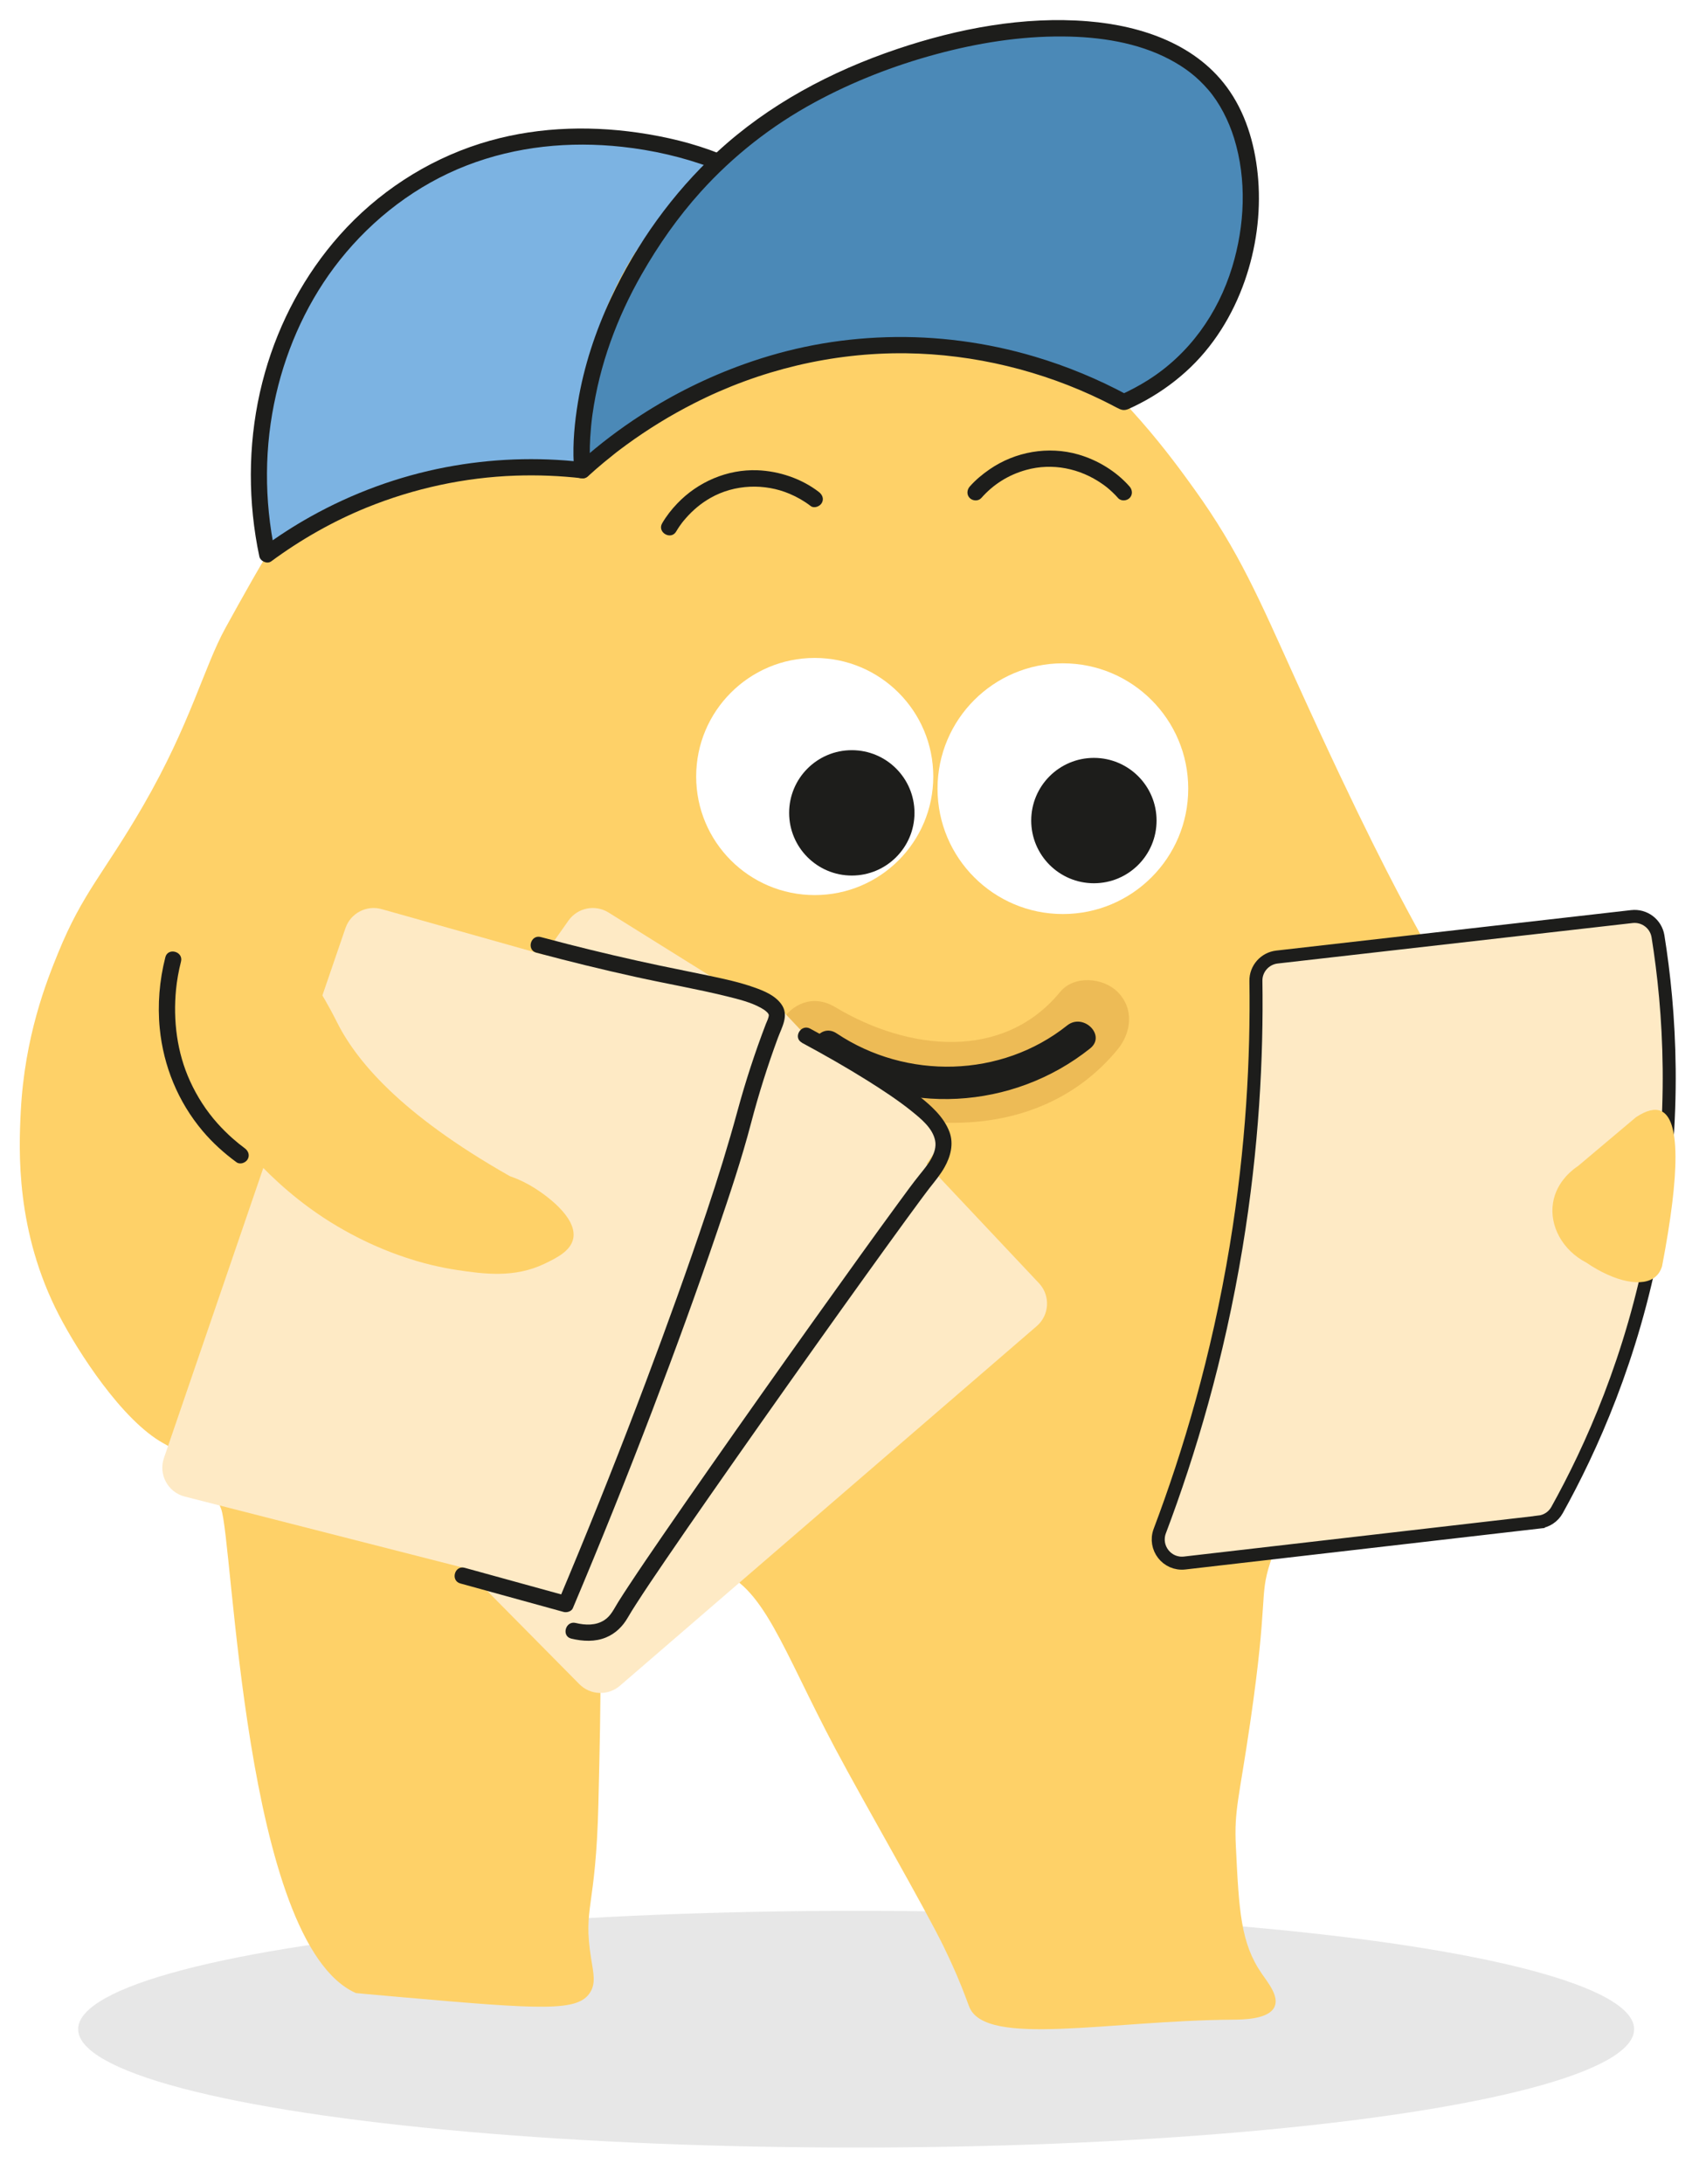 <svg viewBox="131.202 67.18 524.807 671.801" xmlns:xlink="http://www.w3.org/1999/xlink" xmlns="http://www.w3.org/2000/svg" id="Calque_8" style="max-height: 500px" width="524.807" height="671.801"><defs><style>.cls-1{fill:#fed168;}.cls-2{fill:#1d1d1b;}.cls-3{fill:#4b89b7;}.cls-4,.cls-5{fill:#feeac5;}.cls-6{fill:#b0b0b0;}.cls-7{fill:#fff;}.cls-8{fill:#7cb3e2;}.cls-9{filter:url(#AI_FlouGaussien_4);opacity:.3;}.cls-5{stroke:#1d1d1b;stroke-miterlimit:10;stroke-width:4px;}.cls-10{fill:#edbb56;}</style><filter id="AI_FlouGaussien_4"><feGaussianBlur stdDeviation="4"/></filter></defs><g class="cls-9"><ellipse ry="36.41" rx="239.33" cy="691.32" cx="394.57" class="cls-6"/></g><path d="M453.56,170.21c22.6,16.2,38.35,38.12,45.01,47.37,13.82,19.22,19.97,33.83,31.08,58.35,40.72,89.85,41.97,78.65,47.14,100.03,18.29,75.69-13.51,123.29-13.51,123.29-17.74,26.55-33.22,23.22-41.38,48.72-3.4,10.61-.45,10.36-6.13,49.23-3.4,23.26-4.94,26.65-4.39,37.79.97,19.86,1.48,29.78,7.91,39.15,1.99,2.9,5.42,7.03,4.01,10.23-1.75,3.99-9.82,3.99-13.07,4.02-37.78.29-75.52,8.44-80.78-3.76-.49-1.13-1.53-4.36-4.01-10.14,0,0-1.82-4.24-3.96-8.61-6-12.29-24.16-43.61-33.3-60.81-16.5-31.06-22.16-50.76-37.03-55.08-3.02-.87-6.9-1.32-8.64-1.52-5.74-.66-23.88-2.76-28.19,4.73-1.78,3.09-.61,6.76.02,8.94,2.06,7.12,1.78,24.6.95,59.63-.78,33.11-4.8,31.63-2.26,47.7.73,4.65,1.52,7.64-.29,10.54-3.73,5.94-14.57,5.28-57.65,1.49-9.56-.84-14.34-1.26-14.42-1.3-34.58-15.38-37.76-139.65-41.48-149.02-2.2-5.54-5.59-9.98-5.59-9.98,0,0,0,0,0,0-4.94-6.29-10.68-9.29-12.22-10.15-12.68-7.07-26.18-28.08-31.98-39.26-13.4-25.82-12.43-50.66-11.81-62.75,1.18-23.02,7.9-39.95,11.44-48.63,7.67-18.83,14.06-24.4,26.26-45.5,14.51-25.09,18.7-42.68,25.26-54.57,20.64-37.41,51.53-93.37,114.15-112.57,48.46-14.86,102.53-3.6,138.88,22.46Z" class="cls-1"/><path d="M433.07,220.37c3.63-4.14,8.27-7.11,13.81-8.65,8.07-2.24,16.55-.48,23.36,4.27,1.21.84,1.97,1.45,3.22,2.63.59.56,1.16,1.14,1.69,1.75.89,1.01,2.62.91,3.54,0,1.01-1.01.89-2.52,0-3.54-4.1-4.67-9.82-8.14-15.77-9.86-9.25-2.66-19.4-.88-27.3,4.57-2.21,1.52-4.32,3.27-6.1,5.29-.89,1.01-1,2.54,0,3.54.91.91,2.64,1.02,3.54,0h0Z" class="cls-2"/><path d="M339.21,230.66c.32-.55.66-1.08,1.02-1.61.29-.43.6-.84.91-1.25-.35.46.13-.16.23-.28.26-.31.52-.62.79-.93,2.24-2.55,4.7-4.61,7.62-6.27,7.44-4.23,16.68-4.49,24.29-1.27,2.3.97,4.52,2.23,6.5,3.76,1.07.83,2.8.16,3.42-.9.75-1.29.18-2.59-.9-3.42-5.32-4.1-12.23-6.42-18.91-6.67-9.26-.34-18.3,3.57-24.66,10.25-1.75,1.83-3.35,3.87-4.62,6.06-1.62,2.79,2.7,5.31,4.32,2.52h0Z" class="cls-2"/><circle r="36.47" cy="306.02" cx="381.83" class="cls-7"/><circle r="38.56" cy="309.76" cx="458.17" class="cls-7"/><circle r="19.28" cy="317.2" cx="393.24" class="cls-2"/><circle r="19.28" cy="319.57" cx="467.71" class="cls-2"/><path d="M375.52,398.54c30.69,18.42,74.67,21.61,99.49-8.58,4.28-5.21,5.1-12.58,0-17.68-4.42-4.42-13.37-5.24-17.68,0-17.56,21.35-46.77,18.13-69.2,4.67-13.83-8.3-26.41,13.31-12.62,21.59h0Z" class="cls-10"/><path d="M383.53,393.67c25.44,17,59.28,14.91,83.02-4.01,5.03-4.01-2.09-11.04-7.07-7.07-20.27,16.15-49.44,16.78-70.9,2.44-5.37-3.59-10.38,5.07-5.05,8.63h0Z" class="cls-2"/><path d="M604.65,535.34c-36.34,4.2-72.67,8.4-109.01,12.59-5.44.63-9.59-4.72-7.66-9.84,9-23.83,17.82-53.19,23.47-87.35,5.08-30.75,6.45-58.47,6.1-81.85-.06-3.74,2.75-6.91,6.47-7.34,36.4-4.15,72.79-8.3,109.19-12.45,3.88-.44,7.42,2.24,8.03,6.09,3.58,22.37,5.99,55.19-1.19,93.63-6.72,36-19.45,64.08-29.87,82.83-1.14,2.05-3.2,3.42-5.53,3.68Z" class="cls-5"/><path d="M309.42,585.19c-27.47-27.78-54.94-55.57-82.41-83.35-3.76-3.8-3.48-10,.61-13.45,43.94-36.99,87.87-73.97,131.81-110.96,3.72-3.13,9.24-2.81,12.57.73,26.27,27.9,52.54,55.8,78.81,83.7,3.57,3.8,3.26,9.81-.69,13.21-42.74,36.87-85.47,73.74-128.21,110.61-3.65,3.15-9.11,2.93-12.5-.5Z" class="cls-4"/><path d="M310.64,564c-33.64-19.87-67.28-39.74-100.93-59.61-4.6-2.72-5.91-8.79-2.83-13.16,33.06-46.96,66.12-93.92,99.18-140.88,2.8-3.97,8.21-5.07,12.34-2.5,32.51,20.29,65.02,40.57,97.54,60.86,4.42,2.76,5.65,8.65,2.7,12.95-31.93,46.54-63.86,93.08-95.79,139.63-2.73,3.97-8.06,5.16-12.21,2.71Z" class="cls-4"/><path d="M377.9,387.92c6.82,3.67,13.57,7.51,20.14,11.62,4.64,2.91,9.62,6.19,13.61,9.42,2.98,2.41,6.46,5.23,7.22,9.03.76,3.81-2.43,7.62-4.66,10.37-2.33,2.88-4.49,5.91-6.69,8.89-3.82,5.2-7.59,10.43-11.36,15.66-4.9,6.81-9.79,13.64-14.66,20.47-5.4,7.57-10.78,15.15-16.14,22.74-5.37,7.6-10.72,15.2-16.04,22.82-4.74,6.77-9.45,13.56-14.14,20.37-3.52,5.12-7.03,10.25-10.45,15.44-1.14,1.72-2.27,3.45-3.36,5.2-1.28,2.05-2.21,4.22-4.24,5.54-2.66,1.73-5.87,1.59-8.84.88-3.13-.75-4.46,4.07-1.33,4.82,3.53.84,7.3,1.05,10.71-.38,2.9-1.21,5.1-3.39,6.65-6.08.77-1.33,1.58-2.63,2.41-3.92,2.98-4.65,6.08-9.21,9.19-13.77,4.47-6.55,8.98-13.08,13.52-19.58,5.31-7.63,10.65-15.23,16-22.83,5.53-7.85,11.08-15.68,16.64-23.51,5.13-7.22,10.28-14.43,15.45-21.62,4.12-5.74,8.25-11.46,12.41-17.17,1.48-2.03,2.97-4.07,4.47-6.09.58-.78,1.16-1.56,1.74-2.33.23-.31.46-.61.7-.92.1-.14.21-.27.31-.41.37-.48-.4.51-.04.05,1.63-2.07,3.31-4.07,4.62-6.38,1.87-3.3,2.91-7.21,1.55-10.89-.88-2.38-2.39-4.5-4.12-6.34-3.05-3.25-6.81-5.91-10.45-8.45-5.66-3.95-11.57-7.56-17.54-11.01-3.56-2.06-7.15-4.05-10.77-6-2.83-1.53-5.36,2.79-2.52,4.32h0Z" class="cls-2"/><path d="M301.6,556.5c-37.86-9.67-75.71-19.34-113.57-29.01-5.18-1.32-8.13-6.78-6.4-11.84,18.61-54.33,37.23-108.66,55.84-162.99,1.58-4.6,6.47-7.17,11.15-5.85,36.89,10.39,73.77,20.77,110.66,31.16,5.02,1.41,7.85,6.73,6.22,11.68-17.65,53.61-35.29,107.23-52.94,160.84-1.51,4.58-6.3,7.2-10.97,6.01Z" class="cls-4"/><path d="M296.22,360.21c10.11,2.7,20.28,5.2,30.51,7.45,9.31,2.06,18.73,3.68,27.98,5.95,3.68.91,7.53,1.85,10.66,3.62.3.17.6.35.89.54.15.1.74.57.35.24.22.19.43.39.64.59.11.11.2.22.3.34-.18-.22-.18-.3-.04-.01.06.12.14.24.2.36-.02-.04-.23-.55-.07-.15.13.31.07.64.08.11-.02,1.06-.56,1.94-.94,2.93-3.33,8.71-6.23,17.59-8.68,26.59-2.86,10.52-6.08,20.91-9.55,31.25-5.89,17.57-12.19,34.99-18.72,52.33-7.52,19.96-15.38,39.8-23.59,59.49-1.04,2.49-2.08,4.98-3.13,7.47l2.82-1.15c-10.59-2.92-21.19-5.84-31.78-8.76-3.11-.86-4.43,3.97-1.33,4.82,10.59,2.92,21.19,5.84,31.78,8.76.95.26,2.4-.15,2.82-1.15,8.53-20.19,16.71-40.53,24.52-61.01,6.98-18.29,13.7-36.69,20-55.23,3.71-10.92,7.41-21.89,10.33-33.06,2.31-8.82,5.06-17.53,8.22-26.09,1.24-3.35,3.52-6.97,1.08-10.38-1.97-2.75-5.38-4.13-8.46-5.21-4.38-1.55-8.97-2.54-13.5-3.5-5.1-1.08-10.21-2.07-15.31-3.15-9.49-2-18.95-4.21-28.35-6.61-2.81-.72-5.61-1.45-8.41-2.2-3.11-.83-4.44,3.99-1.33,4.82h0Z" class="cls-2"/><path d="M271.6,457.77c-3.92-.59-10.26-1.81-18.29-4.73-3.56-1.3-14.97-5.55-27.16-14.51-17.62-12.96-28.45-28.86-34.42-39.33,7.48-9.84,14.97-19.69,22.45-29.53.58-1.65,1.32-3.43,2.23-4.83,1.12-1.72,2.9-2.41,3.22-2.51,4.94-1.69,15,18.8,15,18.8,5.84,11.88,19.29,28.47,53.43,47.82,1.5.52,3.51,1.32,5.74,2.56,5.01,2.8,14.96,10.01,13.76,16.53-.73,3.94-5.24,6.1-8.82,7.83-9.31,4.47-18.69,3.18-27.14,1.91Z" class="cls-1"/><path d="M182.06,361.64c-1.81,7.08-2.43,14.55-1.72,21.82,1.14,11.64,5.64,22.61,13.18,31.57,3.07,3.64,6.6,6.83,10.44,9.64,1.09.8,2.79.18,3.42-.9.74-1.27.19-2.62-.9-3.42-1.24-.91-2.47-1.9-3.82-3.1-1.58-1.41-3.08-2.9-4.5-4.48-3.48-3.88-6.33-8.31-8.49-13.05-4.02-8.79-5.25-18.66-4.31-28.23.27-2.71.77-5.61,1.52-8.54.8-3.12-4.03-4.45-4.82-1.33h0Z" class="cls-2"/><path d="M642.5,456.62c-.47,1.54-1.2,2.51-1.91,3.15-3.89,3.5-12.54,1.81-21.47-4.28-7.25-3.77-11.29-11.23-10.18-18.3,1.08-6.88,6.61-10.65,7.69-11.35,5.93-5,11.87-10,17.8-15,3.2-2.13,5.77-2.78,7.71-1.95,5.85,2.49,5.97,18.41.36,47.73Z" class="cls-1"/><path d="M310.37,211.73c-10.91-1.24-27.18-1.77-46.13,2.57-23.92,5.48-41.13,16.2-50.87,23.36-2.5-10.12-8.46-40.05,6.71-70.58,9.69-19.49,23.83-30.86,30.82-36.36,7.33-5.77,20.74-15.96,40.76-20.46,27.66-6.21,50.76,2.37,60.24,6.57-8.71,6.93-28.71,24.84-37.62,55.1-4.73,16.05-4.75,30.19-3.91,39.8Z" class="cls-8"/><path d="M476.92,190.88c-10.54-6.09-41.76-22.3-83.69-18-45.72,4.68-74.51,30.71-82.87,38.86-.94-8.81-1.34-23.31,3.91-39.8,1.56-4.9,6.58-19.24,22.77-37.88,10.35-11.92,41.35-47.62,94.25-55.57,12.03-1.81,32.47-3.27,57.58,3.16l17.81,13.91c1.51,2.91,18.23,36.5.45,67.89-9.36,16.53-23.72,24.4-30.21,27.44Z" class="cls-3"/><path d="M307.88,211.82s0,0,0,0l4.91-.66c.29,1.47-.24-.77.03.24.18.69.04.41.04.3,0-.07-.02-.14-.02-.2-.02-.28-.05-.57-.07-.85-.09-1.14-.12-2.28-.14-3.42-.02-1.84.03-3.68.14-5.52.07-1.16.16-2.32.27-3.47.06-.59.12-1.18.19-1.77.04-.31.07-.61.11-.92.06-.52.07-.55.11-.83,2.13-15.2,7.53-29.83,15.13-43.13,5.2-9.1,11.17-17.63,18.16-25.39,10.05-11.14,21.88-20.39,35.06-27.54,11.8-6.4,24.4-11.3,37.35-14.8,12.69-3.43,25.82-5.56,38.99-5.46,11.29.08,23.02,1.83,32.91,7.08,4.67,2.47,8.38,5.3,11.85,9.32s6.26,9.49,7.93,14.87c3.96,12.81,3.3,26.92-.59,39.68-4.37,14.32-13.25,26.81-26,34.82-2.75,1.73-5.62,3.24-8.58,4.57h2.52c-9.11-4.92-18.73-8.91-28.65-11.86-14.76-4.39-30.26-6.45-45.66-5.98s-29.75,3.27-43.79,8.29c-11.15,3.99-21.83,9.28-31.77,15.72-6.48,4.2-12.67,8.88-18.44,14.02-.42.37-.84.75-1.25,1.13-2.39,2.17,1.16,5.7,3.54,3.54,1.59-1.44,3.2-2.85,4.85-4.22,1.06-.88,2.14-1.75,3.23-2.61.16-.13.32-.25.48-.38.55-.43-.4.31.15-.12.28-.22.57-.43.85-.65.71-.54,1.43-1.07,2.15-1.6,6.59-4.81,13.56-9.09,20.84-12.79,20.13-10.25,42.56-15.65,65.17-15.39,20.95.25,41.95,5.4,60.53,14.51,1.42.7,2.83,1.42,4.23,2.16s2.27,1.11,3.81.42c1.15-.51,2.29-1.07,3.41-1.65,5.09-2.63,9.85-5.91,14.1-9.74,8.41-7.56,14.45-17.38,18.17-28.01,3.45-9.87,4.94-20.59,4.13-31.02-.74-9.55-3.3-19.25-8.74-27.24-9.78-14.38-26.98-20.17-43.63-21.54-19.72-1.62-39.96,2.22-58.61,8.5-20.38,6.86-39.67,17.09-55.52,31.76-13.61,12.59-24.76,28.14-32.62,44.93-4.75,10.14-8.31,20.86-10.14,31.92-1.02,6.19-1.64,12.54-1.31,18.82.03.54.06,1.09.12,1.63.01.13.03.26.04.39.23,2.02-.26-1.07.11.83.55,2.81,4.91,2.1,4.91-.66,0,0,0,0,0,0,.18-1.34-1.28-2.5-2.5-2.5-1.5,0-2.32,1.16-2.5,2.5Z" class="cls-2"/><path d="M352.57,114.43c-8.03-3.19-16.58-5.22-25.11-6.45-16.2-2.33-32.9-1.59-48.57,3.38-16.62,5.27-31.62,15.12-43.19,28.14-10.76,12.11-18.57,26.7-22.99,42.27-4.64,16.34-5.5,33.58-2.88,50.34.33,2.09.71,4.17,1.15,6.23.31,1.47,2.41,2.43,3.67,1.49,9.07-6.68,18.96-12.31,29.39-16.55,14.53-5.89,30.04-9.25,45.71-9.8,6.89-.24,13.79.04,20.64.83,1.34.15,2.5-1.26,2.5-2.5,0-1.48-1.15-2.35-2.5-2.5-13.99-1.61-28.17-1.06-42,1.57-14.6,2.78-28.75,7.98-41.72,15.24-5.04,2.82-9.9,5.96-14.55,9.38l3.67,1.49c-3.35-15.96-3.32-32.62.35-48.52,3.45-14.95,10.04-29.29,19.62-41.32,10.22-12.84,23.66-23.13,39-29.07s31.67-7.49,47.83-5.74c9.19,1,18.7,3.13,27.5,6.45.39.15.77.29,1.15.45,1.26.5,2.75-.55,3.08-1.75.39-1.42-.49-2.57-1.75-3.08h0Z" class="cls-2"/></svg>